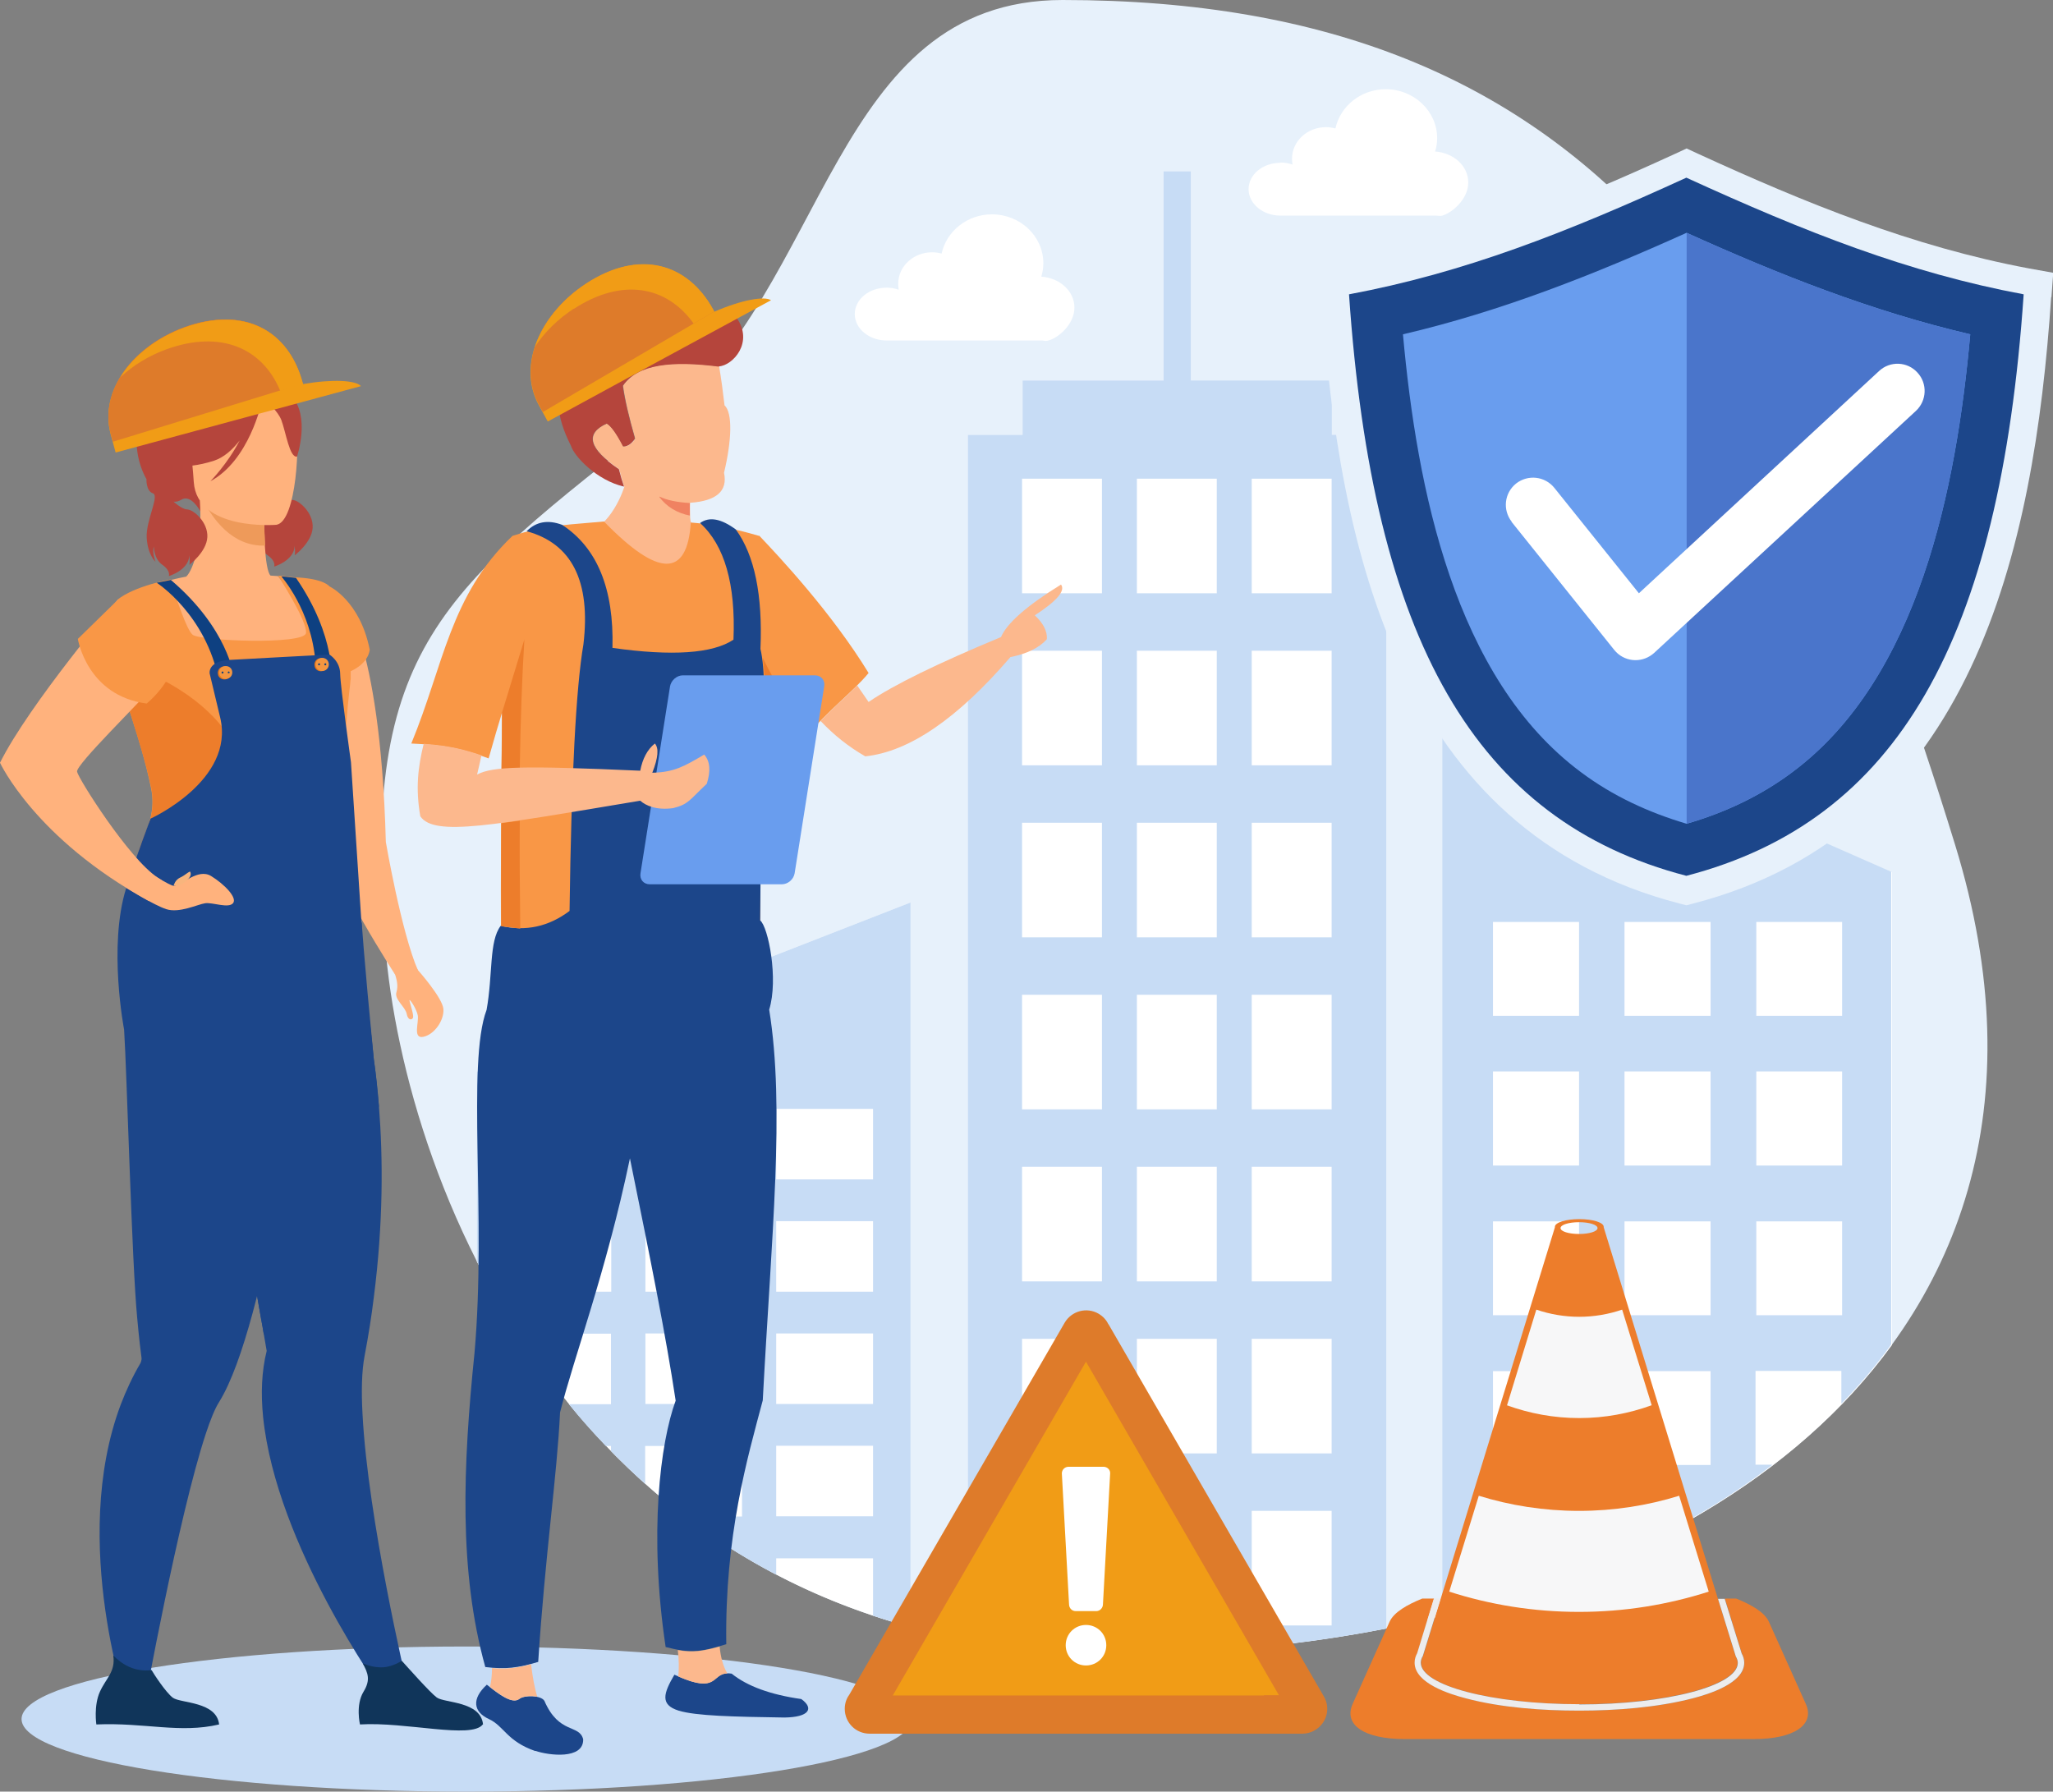 <svg width="157" height="137" viewBox="0 0 157 137" fill="none" xmlns="http://www.w3.org/2000/svg">
<rect x="0" y="0" width="157" height="137" fill="#808080" stroke="none"/>
<g clip-path="url(#clip0_8137_18722)">
<path fill-rule="evenodd" clip-rule="evenodd" d="M35.697 125.904C54.499 125.904 69.726 128.394 69.726 131.453C69.726 134.511 54.48 137.001 35.697 137.001C16.914 137.001 1.648 134.511 1.648 131.453C1.648 128.394 16.895 125.904 35.697 125.904Z" fill="#C7DCF5"/>
<path fill-rule="evenodd" clip-rule="evenodd" d="M81.259 0C63.597 0 63.361 22.017 50.59 32.015C33.713 45.248 27.662 49.522 29.45 72.166C30.924 90.928 44.598 126.452 85.66 126.452C126.723 126.452 161.754 104.338 149.513 64.599C137.293 24.859 122.322 0 81.259 0Z" fill="#E7F1FB"/>
<path fill-rule="evenodd" clip-rule="evenodd" d="M88.986 29.093H78.199V33.25H74.014V125.393C77.629 126.08 81.52 126.432 85.685 126.432C92.718 126.432 99.556 125.785 106.019 124.511V33.269H101.854V29.113H91.068V13.096H88.986V29.093ZM36.469 96.456C42.54 108.415 52.972 119.884 69.633 124.413V69.009L36.469 81.949V96.456ZM110.361 123.57C125.018 119.943 137.337 112.944 144.685 102.848V66.696L110.361 51.6V123.57Z" fill="white"/>
<path fill-rule="evenodd" clip-rule="evenodd" d="M130.814 77.675H124.232V70.499H130.814V77.675ZM36.469 96.456C37.412 98.319 38.453 100.162 39.612 101.985H46.724V107.376H43.502C44.386 108.474 45.33 109.533 46.332 110.572H46.724V110.964C47.569 111.827 48.434 112.65 49.338 113.474V110.572H56.745V115.963H52.363C54.505 117.61 56.843 119.1 59.358 120.414V119.159H66.765V123.55C67.688 123.864 68.651 124.139 69.633 124.413V69.009L36.469 81.949V96.456ZM73.995 125.393C77.61 126.08 81.5 126.452 85.665 126.452C92.699 126.452 99.536 125.805 106.019 124.531V33.25H101.854V29.093H91.068V13.096H88.986V29.093H78.199V33.25H74.014V125.393H73.995ZM110.362 123.57C111.658 123.237 112.935 122.904 114.173 122.531V116.297H120.735V120.257C121.914 119.786 123.073 119.296 124.213 118.767V116.277H129.066C131.364 114.983 133.545 113.552 135.549 112.003H134.252V104.828H140.815V107.337C142.209 105.906 143.487 104.396 144.626 102.808V66.657L110.303 51.561V123.531L110.362 123.57ZM120.755 77.675H114.173V70.499H120.755V77.675ZM140.873 77.675H134.311V70.499H140.873V77.675ZM130.814 89.124H124.232V81.929H130.814V89.124ZM120.755 89.124H114.173V81.929H120.755V89.124ZM140.873 89.124H134.311V81.929H140.873V89.124ZM130.814 100.573H124.232V93.398H130.814V100.573ZM120.755 100.573H114.173V93.398H120.755V100.573ZM140.873 100.573H134.311V93.398H140.873V100.573ZM130.814 112.023H124.232V104.847H130.814V112.023ZM120.755 112.023H114.173V104.847H120.755V112.023ZM56.764 90.183H49.357V84.791H56.764V90.183ZM46.744 90.183H39.337V84.791H46.744V90.183ZM66.765 90.183H59.358V84.791H66.765V90.183ZM56.764 98.77H49.357V93.378H56.764V98.77ZM46.744 98.77H39.337V93.378H46.744V98.77ZM66.765 98.77H59.358V93.378H66.765V98.77ZM56.764 107.357H49.357V101.965H56.764V107.357ZM66.765 107.357H59.358V101.965H66.765V107.357ZM66.765 115.944H59.358V110.552H66.765V115.944ZM93.052 36.602H86.942V45.366H93.052V36.602ZM84.27 36.602H78.16V45.366H84.27V36.602ZM93.052 49.757H86.942V58.521H93.052V49.757ZM84.27 49.757H78.16V58.521H84.27V49.757ZM101.835 49.757H95.724V58.521H101.835V49.757ZM93.052 62.912H86.942V71.676H93.052V62.912ZM84.27 62.912H78.16V71.676H84.27V62.912ZM101.835 62.912H95.724V71.676H101.835V62.912ZM93.052 76.067H86.942V84.831H93.052V76.067ZM84.27 76.067H78.16V84.831H84.27V76.067ZM101.835 76.067H95.724V84.831H101.835V76.067ZM93.052 89.222H86.942V97.986H93.052V89.222ZM84.27 89.222H78.16V97.986H84.27V89.222ZM101.835 89.222H95.724V97.986H101.835V89.222ZM93.052 102.377H86.942V111.14H93.052V102.377ZM84.27 102.377H78.16V111.14H84.27V102.377ZM101.835 102.377H95.724V111.14H101.835V102.377ZM93.052 115.532H86.942V124.295H93.052V115.532ZM84.27 115.532H78.16V124.295H84.27V115.532ZM101.835 115.532H95.724V124.295H101.835V115.532ZM101.835 36.602H95.724V45.366H101.835V36.602Z" fill="#C7DCF5"/>
<path fill-rule="evenodd" clip-rule="evenodd" d="M97.94 12.429C98.274 12.429 98.569 12.488 98.844 12.586C98.824 12.429 98.805 12.292 98.805 12.135C98.805 10.802 99.964 9.724 101.398 9.724C101.654 9.724 101.889 9.763 102.125 9.822C102.498 8.116 104.07 6.822 105.976 6.822C108.137 6.822 109.905 8.508 109.905 10.567C109.905 10.92 109.846 11.273 109.748 11.586C111.163 11.684 112.283 12.684 112.283 13.959C112.283 15.233 111.045 16.272 110.298 16.488C110.18 16.527 110.023 16.507 109.846 16.488H97.921C96.585 16.488 95.484 15.586 95.484 14.468C95.484 13.351 96.565 12.449 97.921 12.449" fill="white"/>
<path fill-rule="evenodd" clip-rule="evenodd" d="M67.823 21.998C68.137 21.998 68.452 22.056 68.727 22.154C68.707 21.998 68.688 21.86 68.688 21.704C68.688 20.37 69.847 19.292 71.281 19.292C71.536 19.292 71.772 19.331 72.008 19.39C72.381 17.685 73.953 16.391 75.859 16.391C78.02 16.391 79.788 18.057 79.788 20.135C79.788 20.488 79.729 20.841 79.631 21.155C81.046 21.253 82.165 22.253 82.165 23.527C82.165 24.801 80.928 25.84 80.181 26.036C80.063 26.076 79.906 26.076 79.729 26.036H67.803C66.467 26.036 65.367 25.134 65.367 24.017C65.367 22.899 66.448 21.998 67.803 21.998" fill="white"/>
<path fill-rule="evenodd" clip-rule="evenodd" d="M120.755 93.458C119.969 93.458 119.34 93.654 119.34 93.909C119.34 94.164 119.969 94.36 120.755 94.36C121.541 94.36 122.169 94.164 122.169 93.909C122.169 93.654 121.541 93.458 120.755 93.458ZM132.72 126.63C132.818 126.806 132.877 126.963 132.877 127.139C132.877 128.884 127.455 130.315 120.774 130.315C114.094 130.315 108.672 128.884 108.672 127.139C108.672 126.963 108.731 126.786 108.829 126.63L118.908 93.85C118.908 93.85 118.908 93.83 118.908 93.811C118.908 93.478 119.753 93.223 120.774 93.223C121.796 93.223 122.641 93.478 122.641 93.811C122.641 93.811 122.641 93.83 122.641 93.85L132.72 126.63Z" fill="#ED7D2B"/>
<path fill-rule="evenodd" clip-rule="evenodd" d="M115.229 107.455C116.958 108.083 118.824 108.436 120.77 108.436C122.715 108.436 124.581 108.083 126.31 107.455L124.051 100.143C123.029 100.495 121.909 100.692 120.77 100.692C119.63 100.692 118.51 100.495 117.488 100.143L115.249 107.455H115.229ZM120.75 115.533C118.078 115.533 115.484 115.121 113.088 114.376L110.828 121.708C113.932 122.708 117.272 123.257 120.75 123.257C124.227 123.257 127.548 122.708 130.672 121.708L128.412 114.376C126.015 115.121 123.422 115.533 120.75 115.533Z" fill="#F7F7F8"/>
<path fill-rule="evenodd" clip-rule="evenodd" d="M132.774 122.238C133.933 122.709 134.935 123.277 135.269 124.003L138.098 130.296C138.806 131.864 137.234 132.982 134.13 132.982H121.438C121.222 132.982 121.005 132.982 120.77 132.982C120.554 132.982 120.318 132.982 120.102 132.982H107.41C104.305 132.982 102.734 131.884 103.441 130.296L106.27 124.003C106.604 123.277 107.606 122.709 108.765 122.238H109.669L108.392 126.414C108.274 126.63 108.196 126.865 108.196 127.14C108.196 128.728 110.907 129.551 112.105 129.865C114.836 130.59 117.98 130.806 120.789 130.806C123.599 130.806 126.742 130.57 129.473 129.865C130.672 129.551 133.403 128.728 133.403 127.14C133.403 126.885 133.324 126.649 133.206 126.434L131.91 122.238H132.813H132.774Z" fill="#ED7D2B"/>
<path fill-rule="evenodd" clip-rule="evenodd" d="M120.754 130.316C114.074 130.316 108.651 128.884 108.651 127.14C108.651 126.963 108.71 126.787 108.808 126.63L110.164 122.238H109.653L108.376 126.414C108.258 126.63 108.18 126.865 108.18 127.14C108.18 128.728 110.891 129.551 112.089 129.865C114.82 130.59 117.964 130.806 120.773 130.806C123.583 130.806 126.727 130.57 129.457 129.865C130.656 129.551 133.387 128.728 133.387 127.14C133.387 126.885 133.308 126.649 133.19 126.434L131.894 122.258H131.383L132.739 126.649C132.837 126.826 132.896 126.983 132.896 127.159C132.896 128.904 127.473 130.335 120.793 130.335" fill="#ECECED"/>
<path fill-rule="evenodd" clip-rule="evenodd" d="M156.861 22.723C155.545 42.073 150.869 63.54 129.493 69.088L128.962 69.226L128.432 69.088C107.056 63.54 102.38 42.092 101.063 22.723L100.945 20.86L102.792 20.527C111.712 18.86 119.885 15.527 128.098 11.763L128.982 11.352L129.866 11.763C138.078 15.527 146.252 18.86 155.171 20.527L157.018 20.86L156.881 22.723H156.861Z" fill="#E7F1FB"/>
<path fill-rule="evenodd" clip-rule="evenodd" d="M154.757 22.506C145.936 20.859 138.097 17.762 128.961 13.586C119.844 17.762 111.986 20.859 103.164 22.506C104.972 48.953 112.83 62.775 128.961 66.971C145.091 62.775 152.95 48.953 154.757 22.506Z" fill="#1C468A"/>
<path fill-rule="evenodd" clip-rule="evenodd" d="M150.67 25.564C143.125 23.8 136.052 20.996 128.979 17.801C121.887 20.996 114.834 23.8 107.289 25.564C108.35 37.327 111.218 51.855 120.905 59.05C123.341 60.873 126.072 62.128 128.979 62.99C131.887 62.147 134.618 60.873 137.054 59.05C146.74 51.855 149.609 37.308 150.67 25.564Z" fill="#699DEE"/>
<path fill-rule="evenodd" clip-rule="evenodd" d="M150.675 25.564C143.13 23.8 136.057 20.996 128.984 17.801V62.99C131.892 62.147 134.623 60.873 137.059 59.05C146.745 51.855 149.614 37.308 150.675 25.564Z" fill="#4A75CB"/>
<path fill-rule="evenodd" clip-rule="evenodd" d="M115.606 39.895C114.899 38.994 115.037 37.7 115.94 36.974C116.844 36.269 118.141 36.406 118.868 37.307L125.332 45.365L143.702 28.368C144.546 27.583 145.863 27.642 146.629 28.485C147.415 29.328 147.356 30.642 146.511 31.426L126.491 49.933L126.373 50.031C125.469 50.737 124.172 50.6 123.446 49.698L115.587 39.895H115.606Z" fill="white"/>
<path fill-rule="evenodd" clip-rule="evenodd" d="M84.76 101.241L101.243 129.727C101.774 130.629 101.46 131.786 100.536 132.315C100.241 132.492 99.907 132.57 99.593 132.57H66.507C65.446 132.57 64.602 131.727 64.602 130.668C64.602 130.276 64.719 129.904 64.936 129.61L81.419 101.143C81.95 100.241 83.109 99.928 84.013 100.457C84.347 100.653 84.602 100.928 84.76 101.261" fill="#DE7B2A"/>
<path fill-rule="evenodd" clip-rule="evenodd" d="M83.048 104.123L68.273 129.649H96.663V129.629H97.803L83.048 104.123Z" fill="#F19C16"/>
<path fill-rule="evenodd" clip-rule="evenodd" d="M81.714 112.16H84.386C84.681 112.16 84.916 112.395 84.897 112.67L84.347 122.668C84.347 122.963 84.111 123.198 83.836 123.198H82.264C81.969 123.198 81.753 122.963 81.753 122.668L81.203 112.67C81.203 112.376 81.439 112.16 81.714 112.16ZM83.05 124.256C83.914 124.256 84.602 124.943 84.602 125.805C84.602 126.668 83.914 127.354 83.05 127.354C82.186 127.354 81.498 126.668 81.498 125.805C81.498 124.943 82.186 124.256 83.05 124.256Z" fill="white"/>
<path fill-rule="evenodd" clip-rule="evenodd" d="M45.172 40.406C45.781 40.445 46.351 39.74 46.528 39.524C47.176 38.72 47.569 37.76 47.746 37.23C47.628 36.877 47.49 36.426 47.353 35.877C45.034 34.309 44.72 33.152 46.41 32.388C46.744 32.584 47.176 33.172 47.667 34.133C48.06 34.133 48.374 33.917 48.571 33.525C48.099 31.878 47.785 30.525 47.647 29.486C48.787 27.8 51.459 27.545 54.995 28.016C55.153 28.957 55.29 29.957 55.408 30.996C56.037 31.564 55.958 33.701 55.369 36.152C55.663 37.544 54.799 38.309 52.775 38.446C52.756 38.779 52.775 39.171 52.775 39.406C52.775 39.622 52.775 40.034 53.011 40.112L53.384 40.191C53.345 45.19 50.791 46.151 45.172 40.387" fill="#FCB88D"/>
<path fill-rule="evenodd" clip-rule="evenodd" d="M54.974 28.036C51.437 27.585 48.765 27.82 47.625 29.506C47.763 30.545 48.077 31.878 48.549 33.525C48.333 33.917 48.038 34.133 47.645 34.133C47.134 33.153 46.722 32.564 46.388 32.388C44.698 33.153 45.012 34.309 47.331 35.878C47.468 36.427 47.606 36.877 47.724 37.211C45.641 36.74 43.892 34.878 43.657 34.074C41.221 29.29 43.932 27.271 45.386 26.526C46.034 21.782 52.852 26.546 56.309 24.271C57.685 26.173 56.034 27.957 54.974 28.016" fill="#B5453C"/>
<path fill-rule="evenodd" clip-rule="evenodd" d="M50.434 37.975C51.004 38.249 51.77 38.406 52.752 38.465C52.752 38.798 52.752 39.17 52.752 39.425C51.77 39.229 50.984 38.759 50.414 37.994" fill="#F08261"/>
<path fill-rule="evenodd" clip-rule="evenodd" d="M40.944 133.902C38.743 133.137 38.566 132 37.388 131.451C36.189 130.902 36.052 129.902 37.23 128.824C38.095 129.51 39.156 130.353 39.726 129.903C40.099 129.608 41.376 129.628 41.631 130.059C42.751 132.647 44.303 131.824 44.598 133C44.637 134.568 41.946 134.235 40.944 133.882" fill="#1C468A"/>
<path fill-rule="evenodd" clip-rule="evenodd" d="M59.982 131.334C56.111 131.275 53.223 131.216 51.887 130.804C50.453 130.353 50.748 129.471 51.573 128.06C55.208 129.726 54.245 127.707 55.954 127.981C57.153 128.942 58.921 129.589 61.279 129.922C62.281 130.647 61.868 131.314 59.982 131.334Z" fill="#1C468A"/>
<path fill-rule="evenodd" clip-rule="evenodd" d="M58.036 40.975C56.11 40.406 54.381 40.073 52.829 39.955C52.554 44.19 50.334 44.151 46.188 39.877C42.2 40.21 41.414 40.269 39.194 40.975C34.4 45.543 33.948 50.817 31.453 56.855C34.223 56.972 35.481 57.306 37.367 57.992C37.779 56.541 38.114 55.385 38.389 54.502C38.31 62.442 38.29 67.893 38.31 70.833C49.411 72.245 56.032 72.088 58.134 70.382C58.173 63.325 58.232 57.718 58.311 53.6C59.411 54.894 60.433 55.894 61.376 56.6C63.615 54.032 65.148 52.993 66.425 51.464C63.596 46.837 59.548 42.524 58.055 40.955" fill="#F99746"/>
<path fill-rule="evenodd" clip-rule="evenodd" d="M76.542 48.718C71.729 50.718 68.349 52.365 66.424 53.678L65.559 52.424C64.754 53.227 63.85 53.992 62.75 55.129C63.772 56.207 64.872 57.09 66.169 57.835C69.528 57.482 73.222 54.953 77.269 50.247C78.527 49.993 79.47 49.542 80.059 48.875C80.098 48.267 79.784 47.66 79.136 47.052C80.825 45.954 81.493 45.17 81.14 44.699C78.507 46.326 76.975 47.679 76.542 48.738" fill="#FCB88D"/>
<path fill-rule="evenodd" clip-rule="evenodd" d="M58.252 57.836C58.193 62.149 58.174 66.344 58.134 70.383C58.743 70.853 59.549 74.872 58.822 77.205C60.04 84.714 58.999 94.497 58.331 107.083C57.152 111.514 55.423 117.415 55.541 125.728C53.498 126.355 52.751 126.414 50.904 125.944C49.608 117.278 50.492 110.318 51.67 107.103C50.924 102.143 49.804 96.595 48.173 88.576C46.346 97.3 43.89 103.77 42.829 108.005C42.613 112.71 41.67 119.082 41.159 127.081C39.647 127.532 38.684 127.669 37.112 127.473C35.069 120.121 35.403 112.102 36.287 103.457C37.21 93.046 35.678 81.303 37.21 77.225C37.701 74.519 37.387 71.971 38.291 70.794C40.216 71.246 41.965 70.853 43.556 69.657C43.694 59.404 44.047 52.601 44.617 49.268C45.187 44.445 43.733 41.563 40.275 40.622C40.983 39.897 41.886 39.721 42.986 40.132C45.678 41.897 46.955 45.033 46.837 49.543C51.415 50.19 54.5 49.974 56.091 48.915C56.268 44.661 55.403 41.681 53.537 39.995C54.244 39.485 55.148 39.662 56.268 40.485C57.702 42.446 58.331 45.504 58.154 49.621C58.508 51.111 58.527 53.836 58.213 57.796" fill="#1C468A"/>
<path fill-rule="evenodd" clip-rule="evenodd" d="M39.73 62.755C39.239 62.834 38.767 62.892 38.335 62.951C38.315 66.461 38.315 69.088 38.335 70.833C38.826 70.891 39.317 70.95 39.789 71.009C39.75 68.068 39.73 65.323 39.75 62.755M62.167 55.737C60.811 54.619 59.534 52.796 58.316 50.267C58.454 51.149 58.513 52.325 58.473 53.796C59.515 54.992 60.477 55.933 61.361 56.619C61.636 56.305 61.892 56.011 62.147 55.737M40.103 48.895C39.514 50.816 38.944 52.678 38.394 54.482C38.394 56.011 38.374 57.462 38.355 58.815C38.748 58.776 39.2 58.756 39.75 58.736C39.809 55.011 39.926 51.718 40.103 48.895Z" fill="#ED7D2B"/>
<path fill-rule="evenodd" clip-rule="evenodd" d="M52.223 51.641H62.321C62.793 51.641 63.107 52.013 63.029 52.484L60.769 66.776C60.691 67.246 60.258 67.619 59.787 67.619H49.688C49.217 67.619 48.902 67.246 48.981 66.776L51.24 52.484C51.319 52.033 51.751 51.641 52.223 51.641Z" fill="#699DEE"/>
<path fill-rule="evenodd" clip-rule="evenodd" d="M32.398 56.895C31.966 58.659 31.769 60.286 32.143 62.423C33.223 63.992 37.644 63.109 48.961 61.227C49.373 61.6 50.198 61.972 51.475 61.796C52.654 61.502 52.713 61.188 54.049 59.934C54.364 58.953 54.304 58.208 53.853 57.699C52.359 58.581 51.574 59.051 49.884 59.09C50.336 57.934 50.395 57.208 50.08 56.855C49.511 57.306 49.137 58.012 48.961 58.934C40.021 58.541 37.663 58.6 36.485 59.228C36.622 58.679 36.72 58.189 36.819 57.757C35.424 57.287 34.304 57.012 32.398 56.875" fill="#FCB88D"/>
<path fill-rule="evenodd" clip-rule="evenodd" d="M51.831 126.159C51.929 126.924 51.929 127.59 51.87 128.198C54.915 129.531 54.405 128.002 55.623 127.963C55.308 127.433 55.112 126.747 55.033 125.904C53.697 126.277 52.951 126.375 51.85 126.179M37.626 127.551C37.626 128.1 37.567 128.59 37.469 129.002C38.294 129.649 39.217 130.315 39.728 129.904C39.984 129.708 40.612 129.649 41.084 129.747C40.887 129.08 40.73 128.257 40.612 127.257C39.551 127.551 38.726 127.649 37.606 127.551" fill="#FCB88D"/>
<path fill-rule="evenodd" clip-rule="evenodd" d="M44.818 21.703C48.865 19.057 52.598 20.096 54.562 23.723L54.621 23.84C56.724 22.919 58.472 22.625 58.963 22.958L50.319 27.644L41.89 32.231L41.202 30.977C39.513 27.879 41.379 23.938 44.798 21.723" fill="#F19C16"/>
<path fill-rule="evenodd" clip-rule="evenodd" d="M54.558 23.723C52.574 20.096 48.861 19.057 44.813 21.703C41.395 23.938 39.528 27.859 41.218 30.957L41.513 31.506L54.617 23.821L54.558 23.703V23.723Z" fill="#DE7B2A"/>
<path fill-rule="evenodd" clip-rule="evenodd" d="M43.873 23.625C47.567 21.213 50.985 21.86 53.048 24.742L54.62 23.821L54.561 23.703C52.577 20.076 48.863 19.037 44.816 21.684C42.93 22.919 41.515 24.683 40.906 26.526C41.633 25.409 42.655 24.409 43.873 23.605" fill="#F19C16"/>
<path fill-rule="evenodd" clip-rule="evenodd" d="M18.962 60.422C18.962 60.422 18.471 62.127 16.094 65.088C13.323 65.049 18.962 60.422 18.962 60.422Z" fill="#4E909A"/>
<path fill-rule="evenodd" clip-rule="evenodd" d="M31.962 74.186L30.213 74.519C30.213 74.519 25.419 67.128 25.262 64.873C25.125 62.717 20.802 53.306 25.871 47.425C26.087 47.15 26.343 46.895 26.618 46.66H26.638C26.638 46.66 26.638 46.66 26.657 46.66C26.756 46.837 27.168 47.562 27.64 49.17C28.386 51.679 29.29 56.345 29.506 64.383C29.506 64.383 30.685 71.264 31.962 74.205" fill="#FFB27D"/>
<path fill-rule="evenodd" clip-rule="evenodd" d="M31.964 74.185C31.964 74.185 33.85 76.302 33.909 77.165C33.968 78.027 33.221 79.106 32.376 79.282C31.532 79.459 32.062 78.145 31.944 77.616C31.826 77.086 31.276 76.283 31.315 76.518C31.355 76.753 31.689 77.694 31.571 77.851C31.473 78.008 31.198 78.027 31.099 77.518C31.001 77.008 30.156 76.42 30.313 75.891C30.471 75.341 30.353 74.93 30.117 74.204C29.881 73.479 29.508 72.597 29.508 72.597L30.863 72.303L31.964 74.185Z" fill="#FFB27D"/>
<path fill-rule="evenodd" clip-rule="evenodd" d="M19.254 35.935C19.254 35.935 19.215 36.837 19.745 36.994C20.276 37.171 19.195 39.092 19.274 40.406C19.352 41.699 19.942 42.229 19.942 42.229C19.942 42.229 19.667 41.523 19.824 41.072C19.824 41.072 19.804 41.993 20.472 42.464C21.14 42.934 20.963 43.327 20.963 43.327C20.963 43.327 22.496 42.876 22.535 41.739C22.535 41.739 22.594 42.248 22.535 42.464C22.535 42.464 23.851 41.484 23.91 40.347C23.969 39.21 22.869 38.249 22.378 38.229C21.887 38.229 20.767 37.23 20.787 36.857C20.806 36.484 19.234 35.935 19.234 35.935" fill="#B5453C"/>
<path fill-rule="evenodd" clip-rule="evenodd" d="M31.083 128.727L29.216 129.414C29.216 129.414 21.122 118.2 20.119 108.338C19.943 106.574 20.002 104.868 20.395 103.3C20.395 103.3 20.316 102.849 20.178 102.045C20.119 101.672 20.041 101.222 19.943 100.712C19.687 99.202 19.314 97.144 18.901 94.791C17.958 89.4 16.721 82.499 15.758 77.421L16.269 77.264L21.711 75.519L22.831 71.951L26.878 70.893C26.878 70.893 27.782 72.657 28.587 80.989C28.744 82.087 28.882 83.283 28.98 84.597C29.295 88.596 29.314 93.536 28.587 99.202C28.41 100.653 28.175 102.143 27.88 103.692C27.664 104.829 27.625 106.358 27.723 108.123C28.136 116.18 31.102 128.708 31.102 128.708" fill="#1C468A"/>
<path fill-rule="evenodd" clip-rule="evenodd" d="M28.961 84.635L20.178 102.064C20.119 101.691 20.041 101.241 19.943 100.731C19.687 99.221 19.314 97.163 18.901 94.81C17.939 89.419 16.721 82.518 15.758 77.44L16.269 77.283L21.711 75.538L22.831 71.97L27.664 70.539C27.664 70.539 27.782 72.676 28.587 81.008C28.744 82.106 28.862 83.302 28.98 84.615" fill="#1C468A"/>
<path fill-rule="evenodd" clip-rule="evenodd" d="M21.534 29.702L15.326 39.112C15.326 39.112 14.618 37.72 13.832 38.23C12.595 39.014 9.962 36.348 10.512 32.603C10.551 32.368 10.591 32.133 10.65 31.898C11.887 30.114 13.263 28.134 14.245 26.742C17.094 25.016 21.554 29.721 21.554 29.721" fill="#B5453C"/>
<path fill-rule="evenodd" clip-rule="evenodd" d="M24.264 48.699C23.4 49.503 22.26 50.209 20.806 50.758C15.325 52.836 12.496 48.346 11.219 45.19C11.926 44.641 12.653 44.445 13.066 44.347C13.478 44.249 13.891 44.151 14.244 44.092C14.814 43.524 15.482 41.406 15.286 38.289L15.561 38.328L20.198 38.936C20.198 38.936 20.198 40.387 20.256 41.739C20.315 42.798 20.453 43.798 20.689 44.014C21.042 44.033 21.258 44.053 21.258 44.053C21.258 44.053 22.909 46.092 24.264 48.719" fill="#FFB27D"/>
<path fill-rule="evenodd" clip-rule="evenodd" d="M20.195 38.916C20.195 38.916 20.195 40.367 20.274 41.72C17.72 41.818 16.207 39.563 15.578 38.309L20.215 38.916H20.195Z" fill="#EE9A5A"/>
<path fill-rule="evenodd" clip-rule="evenodd" d="M21.125 40.131C21.125 40.131 15.073 40.621 14.818 36.857C14.582 33.093 13.619 30.623 17.49 30.152C21.341 29.682 22.185 31.074 22.578 32.309C22.971 33.544 22.696 39.916 21.125 40.131Z" fill="#FFB27D"/>
<path fill-rule="evenodd" clip-rule="evenodd" d="M22.259 30.231C21.257 29.153 20.55 29.447 20.177 29.819C16.758 28.212 14.793 31.035 14.793 31.035C14.558 33.76 12.711 35.426 12.711 35.426C12.711 35.426 13.851 36.034 16.365 35.23C17.131 34.975 17.78 34.387 18.33 33.681C17.407 35.465 16.09 36.799 16.09 36.799C19.037 35.211 20 30.897 20.079 30.447C20.471 30.76 21.238 31.427 21.513 32.113C21.866 33.054 22.142 35.014 22.711 34.916C22.711 34.916 23.772 31.838 22.259 30.231Z" fill="#B5453C"/>
<path fill-rule="evenodd" clip-rule="evenodd" d="M36.92 131.864C36.056 133.001 31.046 131.648 27.529 131.864C27.529 131.864 27.175 130.374 27.804 129.355C28.354 128.453 28.138 127.943 27.745 127.198C28.177 127.374 28.727 127.531 29.336 127.492C29.808 127.453 30.299 127.257 30.731 127.002C31.144 127.453 32.873 129.413 33.403 129.805C34.012 130.237 36.763 130.08 36.94 131.864" fill="#10355A"/>
<path fill-rule="evenodd" clip-rule="evenodd" d="M28.274 49.679C27.527 45.915 25.189 44.837 25.189 44.837C25.189 44.837 24.797 44.249 22.635 44.151C22.301 44.151 21.928 44.072 21.515 44.033C21.437 44.033 21.358 44.033 21.26 44.014C21.339 44.151 23.519 47.503 23.402 48.405C23.284 49.327 15.327 49.013 14.737 48.542C14.266 48.17 13.46 45.68 13.165 44.7C13.087 44.465 13.047 44.308 13.047 44.308C13.047 44.308 10.277 44.798 8.961 45.876C8.961 45.876 9.963 46.974 10.631 48.327C10.69 48.464 10.749 48.582 10.808 48.719C10.926 48.993 11.024 49.268 11.102 49.562C11.201 49.934 11.102 50.327 10.906 50.738C10.729 51.13 10.434 51.522 10.12 51.973C9.904 52.267 9.668 52.562 9.432 52.895C9.59 53.444 9.825 54.091 10.061 54.836C10.552 56.365 11.142 58.247 11.554 60.286C11.711 61.05 11.692 61.835 11.495 62.599C11.417 62.893 11.319 63.187 11.201 63.481C11.004 63.932 10.965 64.54 10.729 65.109C9.825 67.461 8.764 70.539 9.825 72.127C10.533 74.166 26.781 69.206 25.681 67.05C25.681 67.05 26.329 55.796 26.781 52.287C26.781 52.15 26.8 52.032 26.82 51.914C26.82 51.718 26.82 51.522 26.82 51.326C28.235 50.679 28.274 49.679 28.274 49.679Z" fill="#F99746"/>
<path fill-rule="evenodd" clip-rule="evenodd" d="M17.052 63.814C14.714 64.559 12.435 64.892 10.627 65.01C10.844 64.441 11.02 63.912 11.217 63.461C11.354 63.186 11.453 62.873 11.512 62.578C11.708 61.834 11.728 61.03 11.57 60.265C11.158 58.226 10.038 54.756 9.547 53.227C10.863 50.306 12.219 51.894 12.219 51.894C12.219 51.894 16.188 53.678 17.877 56.952C19.567 60.226 19.076 63.127 17.052 63.774" fill="#ED7D2B"/>
<path fill-rule="evenodd" clip-rule="evenodd" d="M11.984 44.561C11.984 44.561 15.757 46.973 16.739 52.05L17.878 51.698C17.878 51.698 17.446 48.071 13.065 44.346L11.984 44.561Z" fill="#0E4081"/>
<path fill-rule="evenodd" clip-rule="evenodd" d="M25.347 52.189L24.148 52.267C24.384 47.856 22.164 44.856 21.516 44.072C21.928 44.111 22.302 44.151 22.636 44.19C25.759 48.719 25.347 52.189 25.347 52.189Z" fill="#0E4081"/>
<path fill-rule="evenodd" clip-rule="evenodd" d="M26.82 71.283L27.665 70.91L26.84 58.285C26.84 58.285 26.034 52.541 26.015 51.541C26.015 50.541 25.189 50.051 25.189 50.051C25.189 50.051 19.236 50.364 17.547 50.462C15.857 50.56 16.034 51.502 16.034 51.502C16.034 51.502 16.761 54.56 16.839 54.874C17.979 59.677 11.515 62.598 11.515 62.598C11.515 62.598 10.474 65.303 9.649 67.911C8.254 72.361 9.491 78.733 9.491 78.733C9.707 82.125 10.081 96.534 10.493 100.789C10.631 102.337 10.768 103.435 10.827 103.867C10.827 104.004 10.788 104.141 10.729 104.259C10.14 105.259 9.649 106.317 9.236 107.396C5.267 117.943 9.845 130.922 9.845 130.922L11.024 130.451C11.024 130.451 13.637 116.002 15.739 109.63C16.093 108.552 16.446 107.69 16.761 107.199C17.684 105.709 18.529 103.298 19.315 100.416C20.788 94.986 21.967 87.908 22.753 82.438C22.871 82.438 23.991 74.773 26.82 71.401C26.84 71.362 26.84 71.342 26.82 71.322" fill="#1C468A"/>
<path fill-rule="evenodd" clip-rule="evenodd" d="M16.678 51.6C16.6 51.346 16.737 51.051 17.012 50.973C17.287 50.895 17.562 51.032 17.641 51.306C17.72 51.561 17.582 51.855 17.307 51.934C17.052 52.012 16.757 51.875 16.678 51.62" fill="#EA7718"/>
<path fill-rule="evenodd" clip-rule="evenodd" d="M16.78 51.581C16.701 51.326 16.839 51.032 17.114 50.954C17.389 50.875 17.664 51.013 17.742 51.267C17.821 51.542 17.683 51.816 17.408 51.895C17.153 51.973 16.858 51.836 16.78 51.561" fill="#F49640"/>
<path fill-rule="evenodd" clip-rule="evenodd" d="M16.938 51.424C16.938 51.424 16.977 51.346 17.016 51.346C17.055 51.346 17.095 51.385 17.095 51.424C17.095 51.463 17.055 51.502 17.016 51.502C16.977 51.502 16.938 51.463 16.938 51.424Z" fill="#0E4081"/>
<path fill-rule="evenodd" clip-rule="evenodd" d="M17.406 51.424C17.406 51.424 17.445 51.346 17.485 51.346C17.524 51.346 17.563 51.385 17.563 51.424C17.563 51.463 17.524 51.483 17.485 51.483C17.445 51.483 17.406 51.444 17.406 51.404" fill="#0E4081"/>
<path fill-rule="evenodd" clip-rule="evenodd" d="M24.069 50.974C23.99 50.699 24.128 50.425 24.403 50.346C24.678 50.268 24.953 50.405 25.032 50.679C25.11 50.954 24.973 51.228 24.698 51.307C24.422 51.385 24.147 51.248 24.069 50.993" fill="#EA7718"/>
<path fill-rule="evenodd" clip-rule="evenodd" d="M24.163 50.954C24.084 50.699 24.221 50.405 24.497 50.327C24.752 50.248 25.047 50.385 25.125 50.66C25.204 50.915 25.066 51.209 24.791 51.287C24.536 51.366 24.241 51.228 24.163 50.954Z" fill="#F49640"/>
<path fill-rule="evenodd" clip-rule="evenodd" d="M24.32 50.797C24.32 50.797 24.36 50.719 24.399 50.719C24.438 50.719 24.477 50.758 24.477 50.797C24.477 50.836 24.438 50.876 24.399 50.876C24.36 50.876 24.32 50.836 24.32 50.797Z" fill="#0E4081"/>
<path fill-rule="evenodd" clip-rule="evenodd" d="M24.797 50.797C24.797 50.797 24.836 50.719 24.875 50.719C24.915 50.719 24.954 50.758 24.954 50.797C24.954 50.836 24.915 50.876 24.875 50.876C24.836 50.876 24.797 50.836 24.797 50.797Z" fill="#0E4081"/>
<path fill-rule="evenodd" clip-rule="evenodd" d="M11.199 36.643C11.199 36.643 11.16 37.544 11.691 37.721C12.221 37.897 11.14 39.819 11.219 41.132C11.298 42.426 11.887 42.955 11.887 42.955C11.887 42.955 11.612 42.23 11.769 41.799C11.769 41.799 11.749 42.72 12.418 43.191C13.085 43.661 12.909 44.053 12.909 44.053C12.909 44.053 14.441 43.602 14.48 42.465C14.48 42.465 14.539 42.975 14.48 43.191C14.48 43.191 15.797 42.21 15.856 41.073C15.915 39.936 14.814 38.976 14.323 38.956C13.812 38.956 12.712 37.956 12.732 37.584C12.752 37.211 11.18 36.662 11.18 36.662" fill="#B5453C"/>
<path fill-rule="evenodd" clip-rule="evenodd" d="M11.197 66.598C11.197 66.598 13.004 67.735 13.279 67.735C13.908 67.715 15.126 66.362 16.148 66.99C17.169 67.617 18.171 68.656 17.818 69.068C17.464 69.48 16.265 68.99 15.696 69.068C15.126 69.146 13.711 69.852 12.709 69.519C11.747 69.205 9.664 67.892 9.664 67.892L11.216 66.598H11.197Z" fill="#FFB27D"/>
<path fill-rule="evenodd" clip-rule="evenodd" d="M8.979 45.896C8.979 45.896 2.24 53.836 0 58.325C0 58.325 2.692 64.148 11.376 68.892C11.376 68.892 11.769 68.814 12.358 68.383C13.281 67.736 12.26 67.246 12.063 67.108C9.863 65.677 5.992 59.541 5.894 59.011C5.776 58.482 10.727 53.698 12.22 51.934C13.714 50.169 11.317 44.994 8.979 45.896Z" fill="#FFB27D"/>
<path fill-rule="evenodd" clip-rule="evenodd" d="M8.979 45.896L5.953 48.856C5.953 48.856 6.641 53.208 11.219 53.796C11.219 53.796 14.991 50.797 12.731 47.66C10.492 44.523 8.959 45.915 8.959 45.915" fill="#F99746"/>
<path fill-rule="evenodd" clip-rule="evenodd" d="M13.281 67.716C13.281 67.716 13.38 67.285 13.772 67.108C14.165 66.932 14.519 66.559 14.558 66.677C14.598 66.794 14.617 66.971 14.421 67.187C14.224 67.402 13.871 67.775 13.301 67.716" fill="#F8B57D"/>
<path fill-rule="evenodd" clip-rule="evenodd" d="M16.759 131.864C13.753 132.569 11.081 131.707 7.368 131.864C7.368 131.864 7.152 130.432 7.643 129.354C8.114 128.315 8.841 127.845 8.664 126.59C9.254 127.198 10.236 127.884 11.592 127.707C11.749 127.982 12.672 129.413 13.223 129.825C13.832 130.256 16.582 130.099 16.759 131.883" fill="#10355A"/>
<path fill-rule="evenodd" clip-rule="evenodd" d="M14.108 25.036C18.666 23.389 22.046 25.252 23.126 29.251L23.166 29.369C25.425 28.977 27.213 29.075 27.606 29.526L18.116 32.094L8.843 34.603L8.47 33.231C7.546 29.82 10.277 26.428 14.108 25.056" fill="#F19C16"/>
<path fill-rule="evenodd" clip-rule="evenodd" d="M23.126 29.231C22.046 25.251 18.666 23.388 14.108 25.015C10.277 26.407 7.546 29.799 8.47 33.191L8.627 33.779L23.146 29.329L23.107 29.211L23.126 29.231Z" fill="#DE7B2A"/>
<path fill-rule="evenodd" clip-rule="evenodd" d="M12.751 26.701C16.897 25.212 20.08 26.623 21.436 29.897L23.184 29.368L23.145 29.25C22.064 25.27 18.685 23.408 14.127 25.035C12.005 25.8 10.217 27.192 9.195 28.858C10.178 27.937 11.396 27.192 12.751 26.701Z" fill="#F19C16"/>
</g>
<defs>
<clipPath id="clip0_8137_18722">
<rect width="157" height="137" fill="white"/>
</clipPath>
</defs>
</svg>

